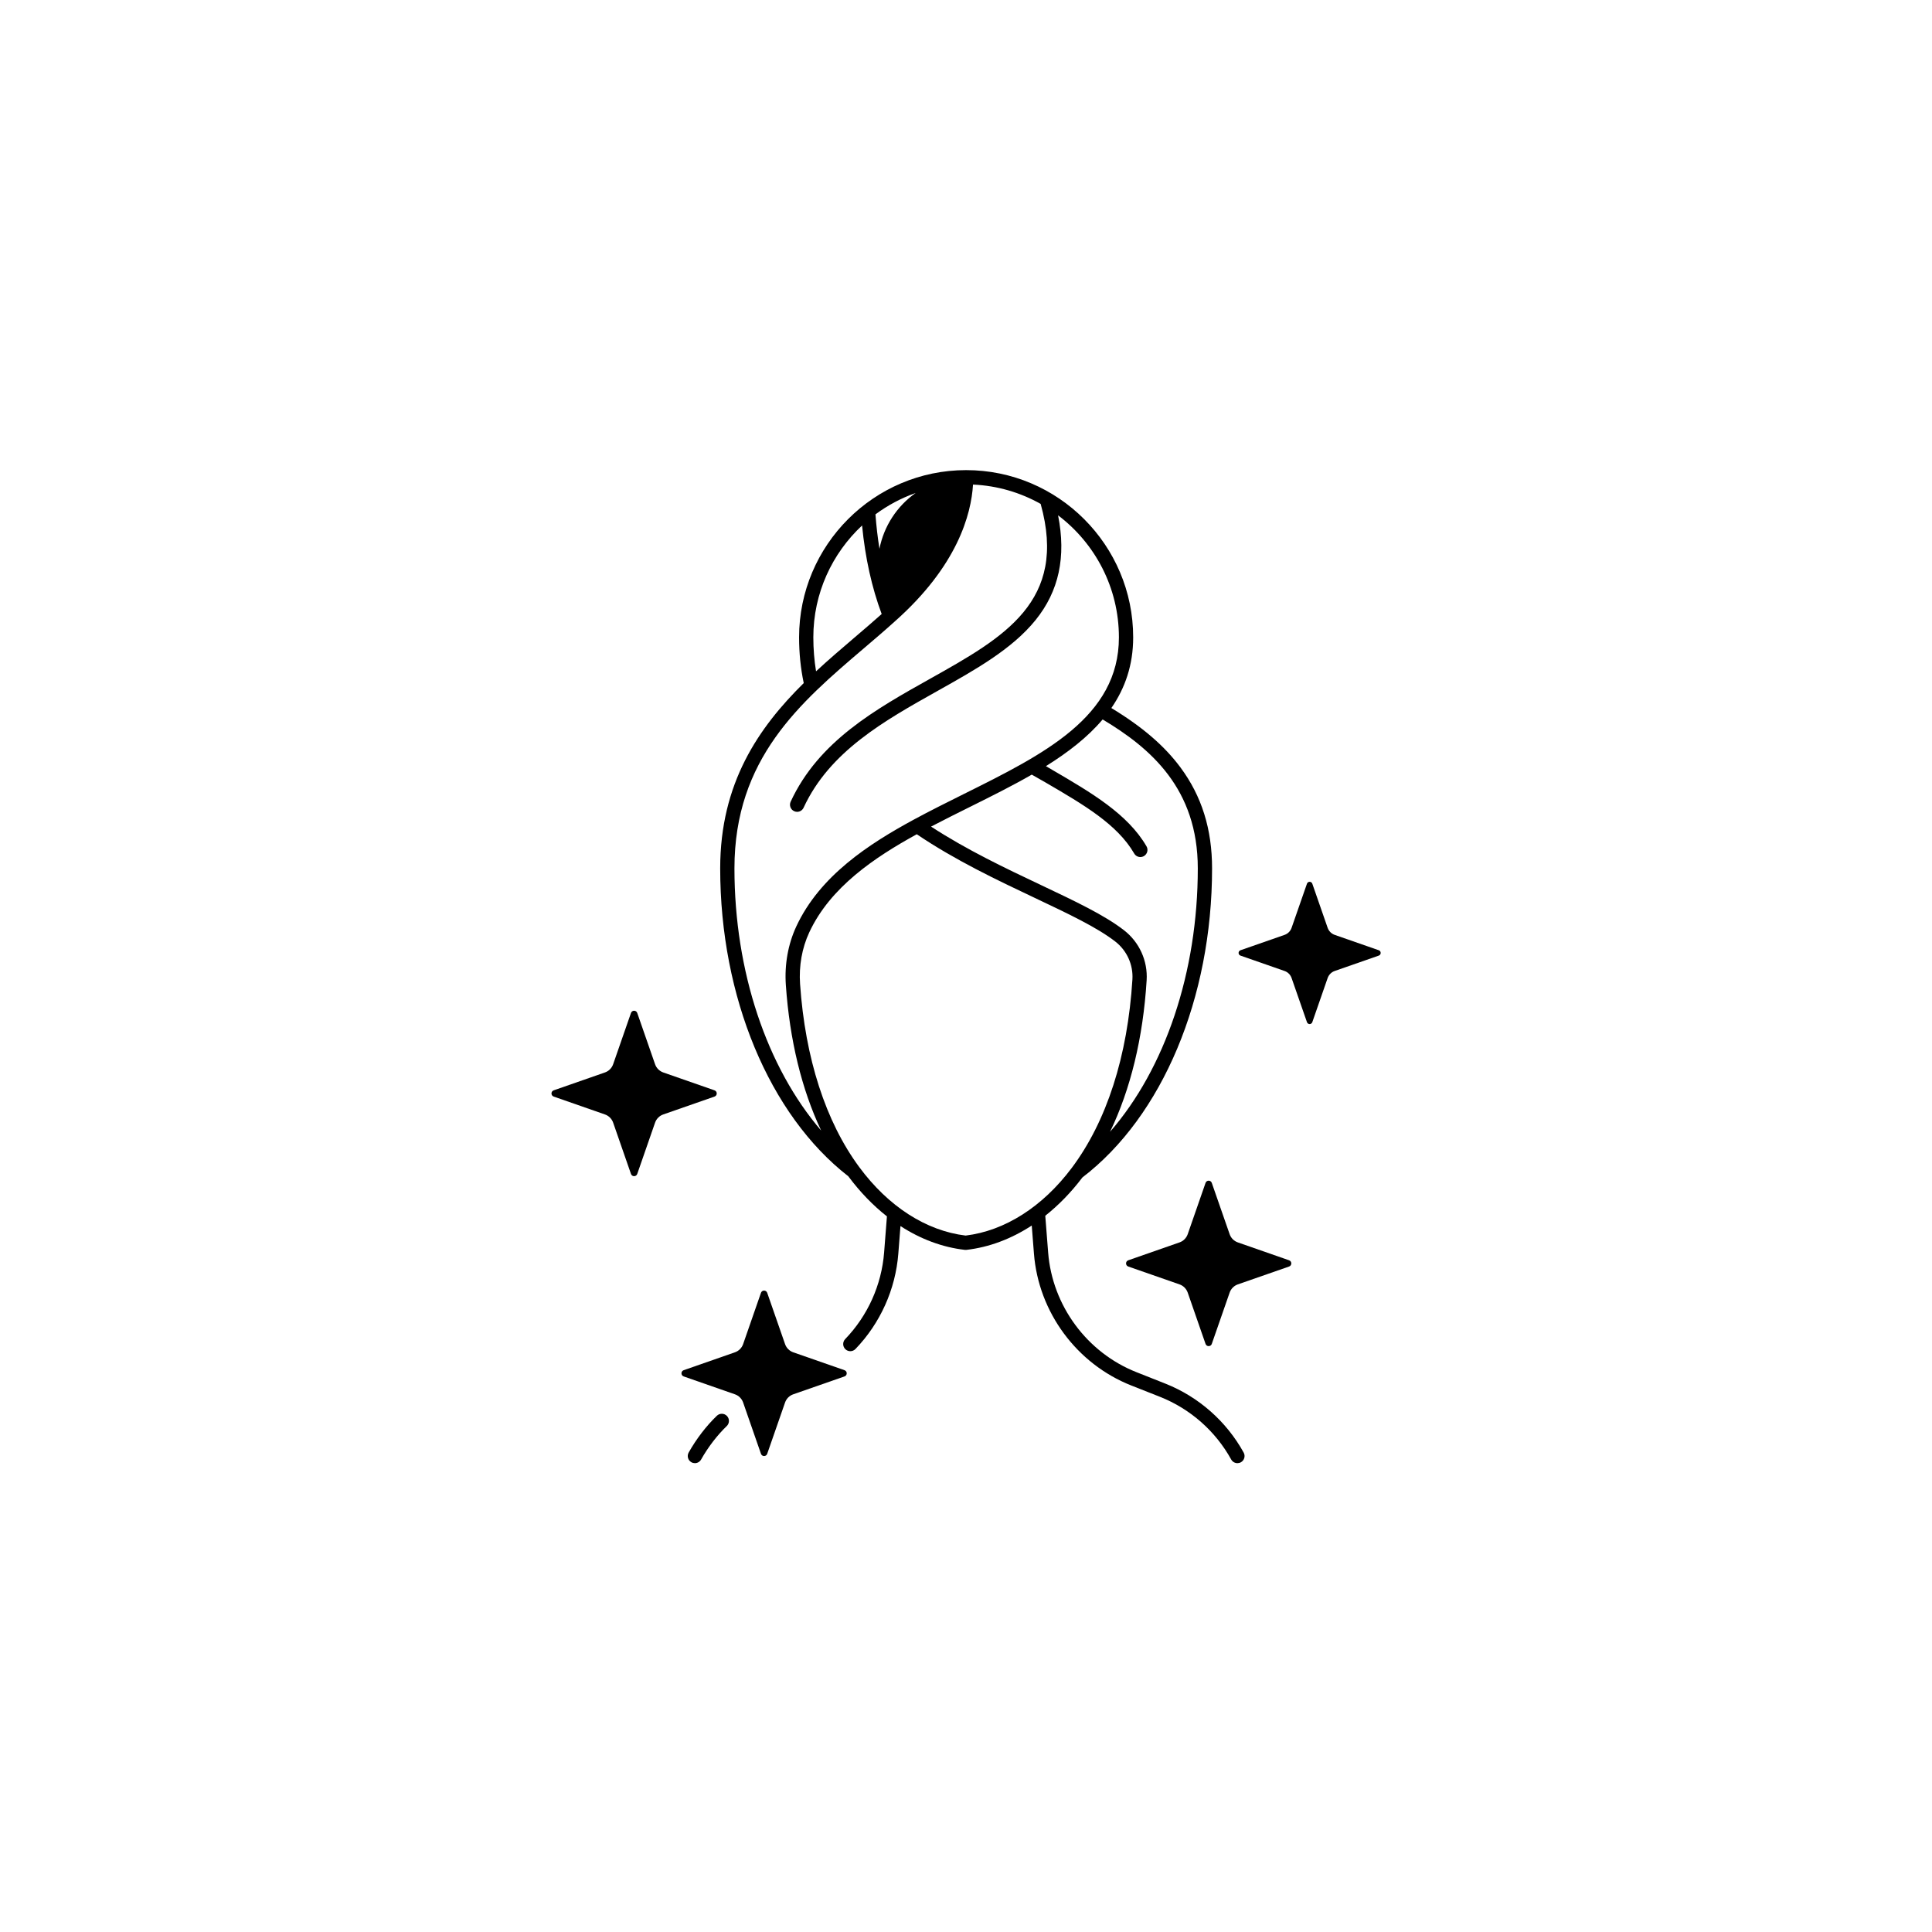 <svg version="1.0" preserveAspectRatio="xMidYMid meet" height="500" viewBox="0 0 375 375" zoomAndPan="magnify" width="500" xmlns:xlink="http://www.w3.org/1999/xlink" xmlns="http://www.w3.org/2000/svg"><defs><clipPath id="9cd0c65856"><path clip-rule="nonzero" d="M 139 91.25 L 242 91.25 L 242 284 L 139 284 Z M 139 91.25"></path></clipPath></defs><path fill-rule="nonzero" fill-opacity="1" d="M 139.145 274.797 C 137.102 276.758 135.156 279.293 133.672 281.934 C 133.297 282.602 133.531 283.445 134.199 283.82 C 134.414 283.941 134.648 284 134.875 284 C 135.359 284 135.828 283.746 136.082 283.293 C 137.441 280.883 139.207 278.578 141.062 276.797 C 141.613 276.27 141.629 275.391 141.102 274.84 C 140.57 274.285 139.695 274.27 139.145 274.797 Z M 139.145 274.797" fill="#000000"></path><g clip-path="url(#9cd0c65856)"><path fill-rule="nonzero" fill-opacity="1" d="M 226.164 268.547 L 220.59 266.34 C 210.98 262.543 204.25 253.426 203.445 243.113 L 202.887 235.977 C 205.48 233.922 207.906 231.434 210.094 228.543 C 225.621 216.672 235.262 193.707 235.262 168.551 C 235.262 160.934 233.254 154.527 229.129 148.961 C 226.016 144.762 221.73 141.074 215.715 137.43 C 218.367 133.578 219.949 129.094 219.949 123.711 C 219.949 105.812 205.402 91.25 187.523 91.25 C 169.645 91.25 155.102 105.812 155.102 123.711 C 155.102 126.762 155.406 129.742 156.004 132.586 C 147.223 141.25 139.789 152.008 139.789 168.551 C 139.789 193.508 149.312 216.383 164.656 228.316 C 166.922 231.359 169.445 233.969 172.152 236.098 L 171.605 243.113 C 171.113 249.406 168.43 255.375 164.051 259.918 C 163.52 260.469 163.535 261.348 164.086 261.879 C 164.352 262.137 164.699 262.266 165.047 262.266 C 165.406 262.266 165.77 262.125 166.043 261.844 C 170.867 256.836 173.82 250.262 174.363 243.328 L 174.781 237.98 C 178.699 240.52 182.93 242.102 187.273 242.598 C 187.324 242.602 187.375 242.605 187.43 242.605 C 187.48 242.605 187.535 242.602 187.586 242.598 C 191.988 242.094 196.285 240.473 200.262 237.875 L 200.688 243.328 C 201.57 254.688 208.984 264.73 219.57 268.918 L 225.148 271.121 C 231.012 273.441 235.922 277.762 238.973 283.285 C 239.227 283.742 239.699 284 240.184 284 C 240.41 284 240.641 283.945 240.855 283.828 C 241.523 283.457 241.766 282.613 241.395 281.945 C 238.035 275.859 232.625 271.098 226.164 268.547 Z M 232.492 168.551 C 232.492 188.746 226.129 207.422 215.461 219.68 C 219.438 211.43 221.871 201.453 222.562 190.277 C 222.797 186.512 221.156 182.879 218.176 180.566 C 214.391 177.625 208.652 174.91 202.008 171.766 C 195.25 168.566 187.668 164.977 180.719 160.441 C 183.242 159.117 185.828 157.832 188.344 156.582 C 192.379 154.574 196.449 152.551 200.266 150.355 C 201.086 150.836 202.156 151.422 202.941 151.879 C 210.41 156.238 216.859 160.004 220.145 165.66 C 220.402 166.105 220.863 166.352 221.34 166.352 C 221.578 166.352 221.816 166.289 222.035 166.164 C 222.695 165.777 222.922 164.93 222.535 164.27 C 218.883 157.98 211.816 153.855 204.336 149.484 C 203.902 149.23 203.457 148.969 203.012 148.711 C 207.273 146.055 211.094 143.113 214.023 139.645 C 223.32 145.203 232.492 153.078 232.492 168.551 Z M 177.727 95.688 C 174.113 98.227 171.562 102.125 170.703 106.516 C 170.355 104.363 170.098 102.133 169.926 99.836 C 172.285 98.09 174.91 96.68 177.727 95.688 Z M 167.328 101.996 C 167.938 108.277 169.215 114.043 171.133 119.18 C 169.434 120.695 167.691 122.184 165.855 123.75 C 163.395 125.852 160.863 128.012 158.395 130.301 C 158.047 128.168 157.867 125.961 157.867 123.711 C 157.867 115.145 161.512 107.422 167.328 101.996 Z M 142.555 168.551 C 142.555 147.254 155.312 136.375 167.652 125.859 C 169.664 124.145 171.746 122.371 173.684 120.617 C 185.859 109.832 188.512 99.809 188.863 94.055 C 193.613 94.266 198.074 95.609 201.992 97.809 C 207.273 116.75 194.883 123.699 180.559 131.73 C 169.906 137.699 158.891 143.875 153.465 155.609 C 153.145 156.305 153.445 157.125 154.141 157.449 C 154.328 157.535 154.527 157.578 154.723 157.578 C 155.242 157.578 155.742 157.277 155.977 156.773 C 161.023 145.852 171.641 139.902 181.91 134.145 C 189.375 129.961 196.422 126.012 200.996 120.363 C 205.531 114.758 206.977 108.078 205.371 100.023 C 212.535 105.445 217.18 114.043 217.18 123.711 C 217.18 139.16 202.574 146.414 187.113 154.098 C 183.93 155.684 180.527 157.375 177.367 159.086 C 168.652 163.816 159.133 169.98 154.562 179.82 C 152.961 183.266 152.258 187.195 152.531 191.18 C 153.27 201.875 155.613 211.461 159.387 219.441 C 148.844 207.172 142.555 188.582 142.555 168.551 Z M 187.43 239.824 C 179.754 238.898 172.422 234.176 166.773 226.523 C 160.254 217.695 156.285 205.406 155.293 190.988 C 155.051 187.469 155.668 184.012 157.07 180.988 C 161.176 172.148 169.836 166.387 177.945 161.926 C 185.391 166.965 193.578 170.84 200.824 174.27 C 207.324 177.348 212.938 180 216.48 182.754 C 218.734 184.508 219.977 187.254 219.801 190.105 C 218.875 205.031 214.793 217.695 207.996 226.734 C 202.336 234.258 195.035 238.902 187.43 239.824 Z M 187.43 239.824" fill="#000000"></path></g><path fill-rule="nonzero" fill-opacity="1" d="M 250.211 244.621 L 240.266 241.152 C 239.52 240.891 238.93 240.305 238.672 239.555 L 235.207 229.602 C 235.008 229.027 234.195 229.027 233.996 229.602 L 230.535 239.555 C 230.273 240.305 229.688 240.891 228.938 241.152 L 218.996 244.621 C 218.422 244.82 218.422 245.633 218.996 245.832 L 228.938 249.297 C 229.688 249.559 230.273 250.148 230.535 250.895 L 233.996 260.852 C 234.195 261.426 235.008 261.426 235.207 260.852 L 238.672 250.895 C 238.93 250.148 239.52 249.559 240.266 249.297 L 250.211 245.832 C 250.785 245.633 250.785 244.82 250.211 244.621 Z M 250.211 244.621" fill="#000000"></path><path fill-rule="nonzero" fill-opacity="1" d="M 163.918 265.953 L 153.973 262.484 C 153.227 262.223 152.637 261.637 152.379 260.887 L 148.914 250.934 C 148.715 250.359 147.902 250.359 147.703 250.934 L 144.242 260.887 C 143.98 261.637 143.395 262.223 142.645 262.484 L 132.703 265.953 C 132.129 266.152 132.129 266.965 132.703 267.164 L 142.645 270.633 C 143.395 270.891 143.98 271.48 144.242 272.227 L 147.703 282.184 C 147.902 282.758 148.715 282.758 148.914 282.184 L 152.379 272.227 C 152.637 271.48 153.227 270.891 153.973 270.633 L 163.918 267.164 C 164.492 266.965 164.492 266.152 163.918 265.953 Z M 163.918 265.953" fill="#000000"></path><path fill-rule="nonzero" fill-opacity="1" d="M 138.688 211.633 L 128.742 208.164 C 127.996 207.902 127.41 207.316 127.148 206.566 L 123.688 196.613 C 123.484 196.039 122.676 196.039 122.473 196.613 L 119.012 206.566 C 118.75 207.316 118.164 207.902 117.414 208.164 L 107.473 211.633 C 106.898 211.832 106.898 212.645 107.473 212.844 L 117.414 216.312 C 118.164 216.57 118.75 217.16 119.012 217.906 L 122.473 227.863 C 122.676 228.438 123.484 228.438 123.688 227.863 L 127.148 217.906 C 127.41 217.16 127.996 216.57 128.742 216.312 L 138.688 212.844 C 139.262 212.645 139.262 211.832 138.688 211.633 Z M 138.688 211.633" fill="#000000"></path><path fill-rule="nonzero" fill-opacity="1" d="M 267.617 184.441 L 259.07 181.461 C 258.426 181.238 257.922 180.73 257.695 180.086 L 254.719 171.527 C 254.547 171.035 253.852 171.035 253.68 171.527 L 250.699 180.086 C 250.477 180.73 249.973 181.238 249.328 181.461 L 240.781 184.441 C 240.285 184.613 240.285 185.312 240.781 185.484 L 249.328 188.465 C 249.973 188.688 250.477 189.195 250.699 189.84 L 253.68 198.398 C 253.852 198.891 254.547 198.891 254.719 198.398 L 257.695 189.84 C 257.922 189.195 258.426 188.688 259.07 188.465 L 267.617 185.484 C 268.113 185.312 268.113 184.613 267.617 184.441 Z M 267.617 184.441" fill="#000000"></path></svg>